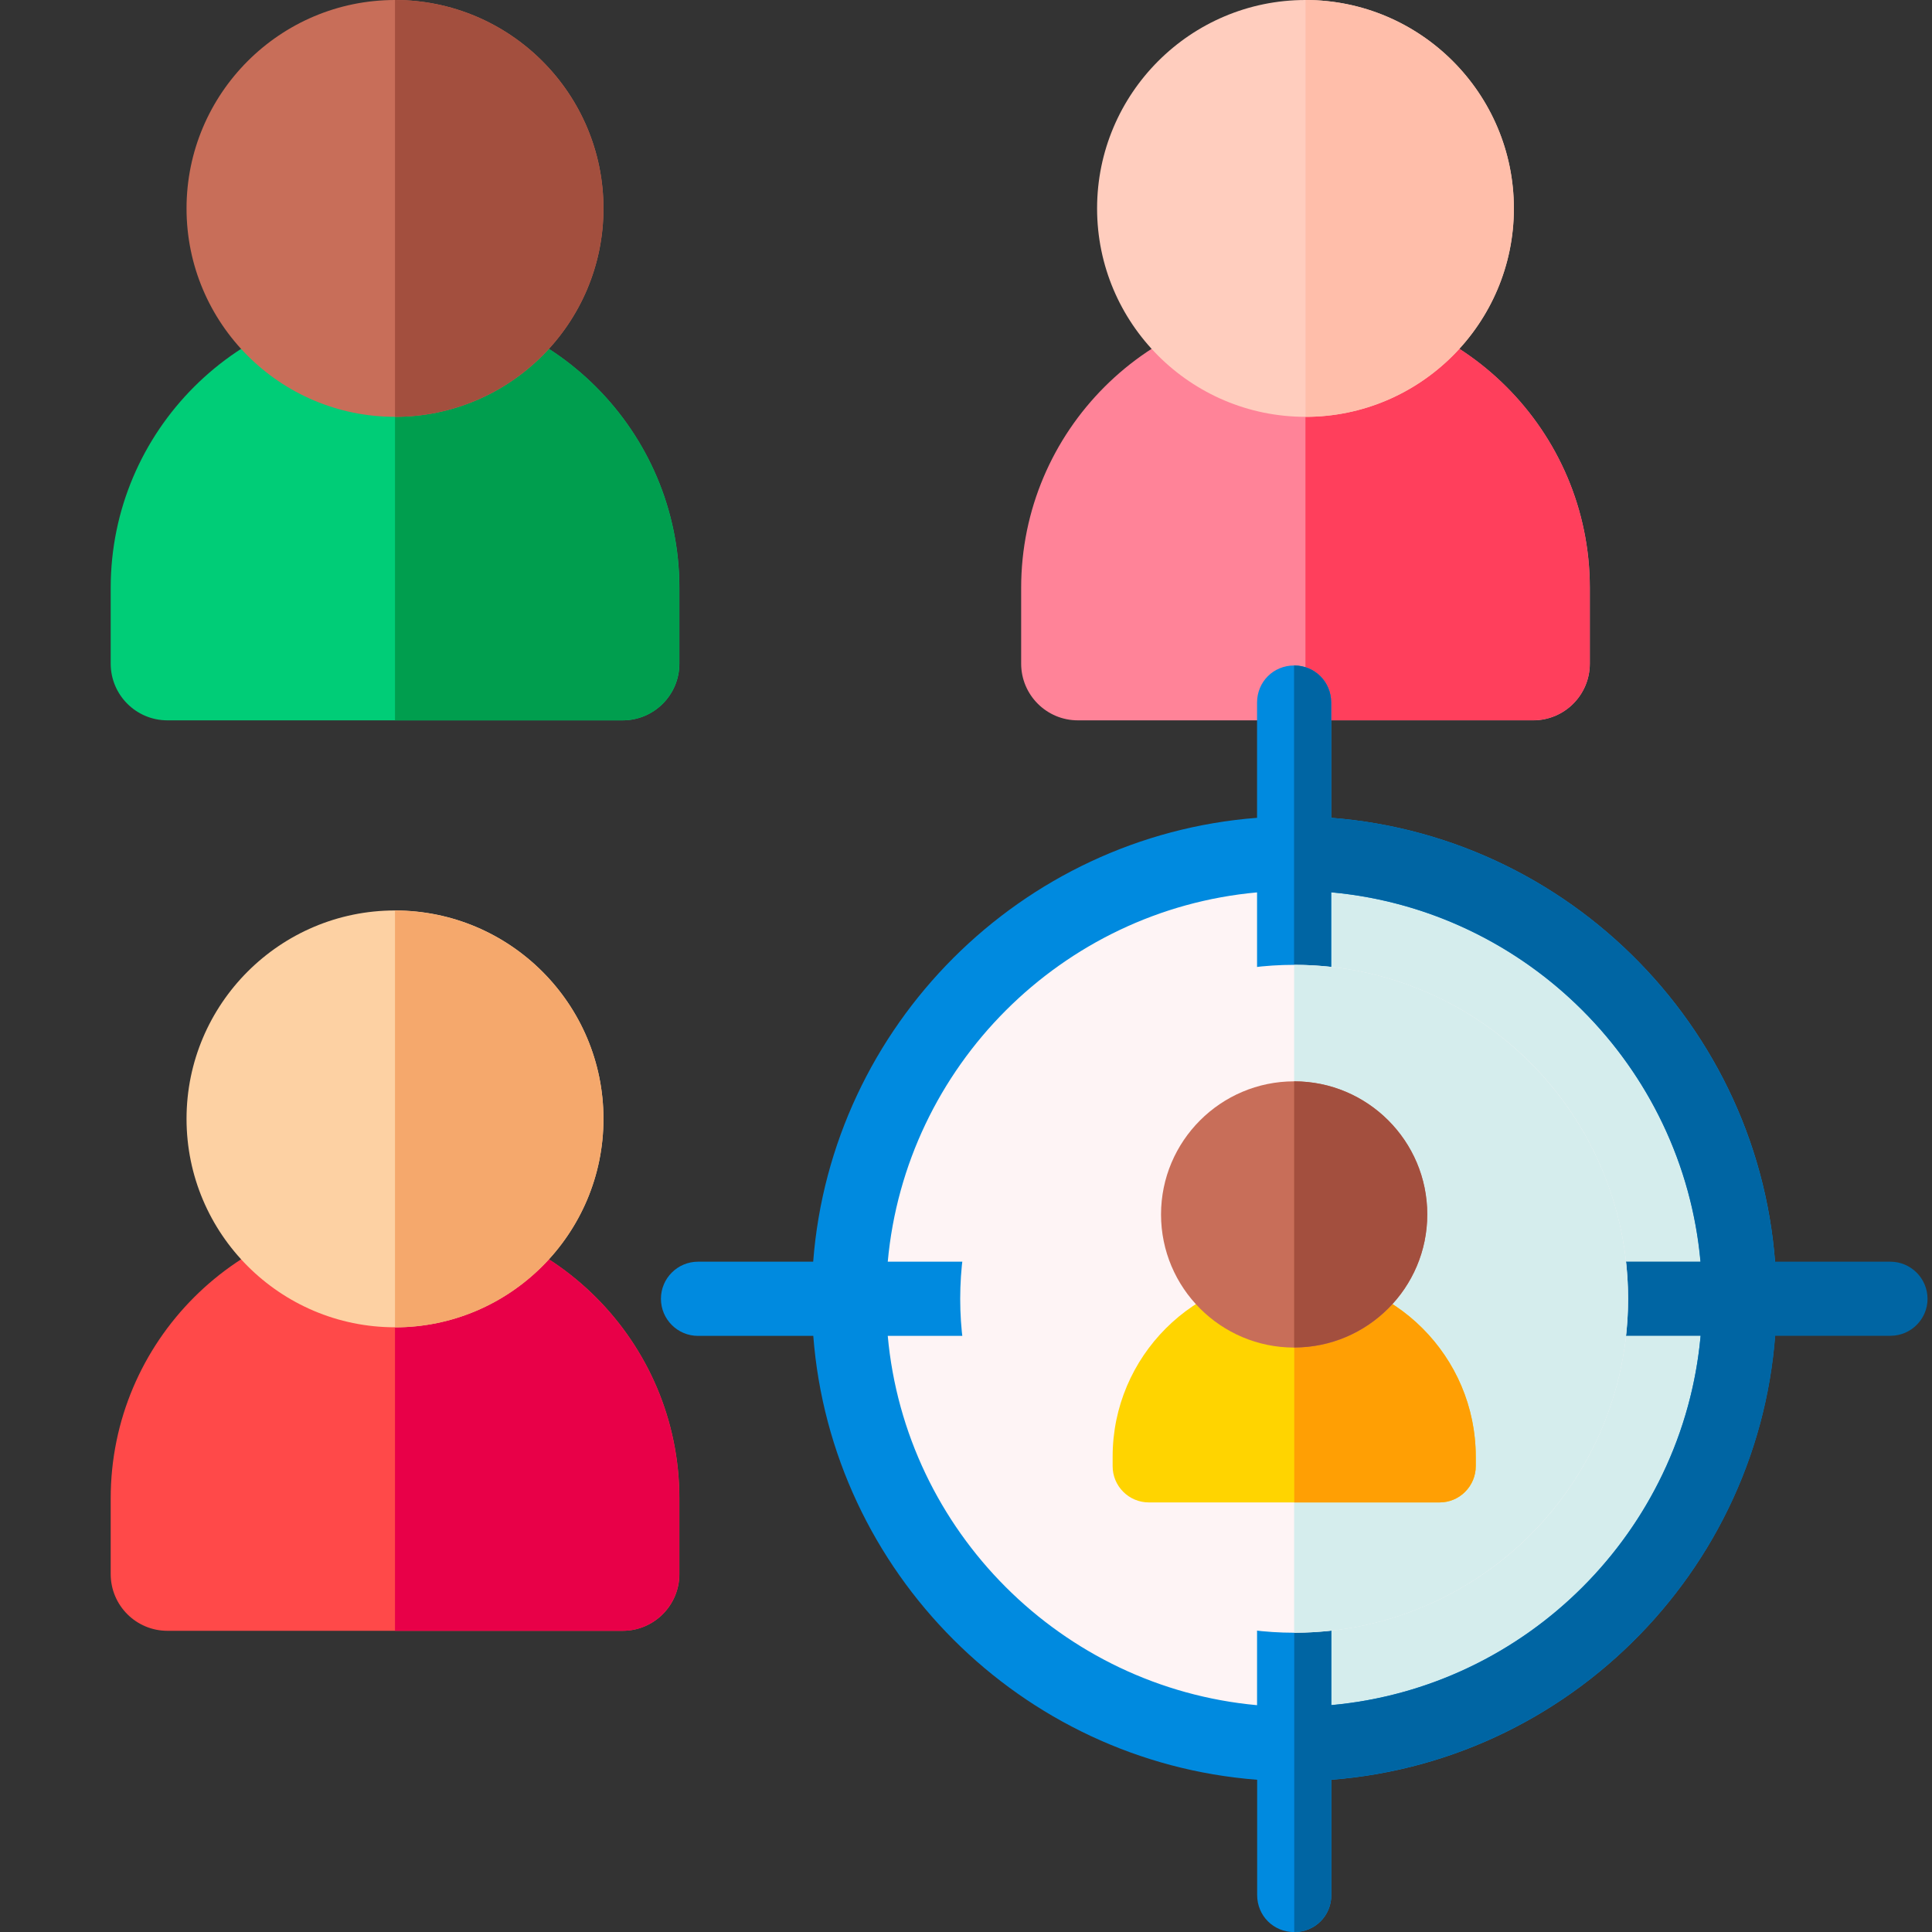 <?xml version="1.0" encoding="utf-8"?>
<!-- Generator: Adobe Illustrator 24.1.0, SVG Export Plug-In . SVG Version: 6.00 Build 0)  -->
<svg version="1.1" id="Layer_1" xmlns="http://www.w3.org/2000/svg" xmlns:xlink="http://www.w3.org/1999/xlink" x="0px" y="0px"
	 viewBox="0 0 2000 2000" style="enable-background:new 0 0 2000 2000;" xml:space="preserve">
<rect x="0" y="0" width="2000" height="2000" fill="#333333" stroke="none"/>
<style type="text/css">
	.st0{fill:#FEF4F5;}
	.st1{fill:#D5EDED;}
	.st2{fill:#00CD77;}
	.st3{fill:#009E4E;}
	.st4{fill:#FF4949;}
	.st5{fill:#E80048;}
	.st6{fill:#FF8398;}
	.st7{fill:#FF3F5C;}
	.st8{fill:#C86E59;}
	.st9{fill:#FDD1A3;}
	.st10{fill:#FFCDBE;}
	.st11{fill:#A34F3E;}
	.st12{fill:#F5A86C;}
	.st13{fill:#FFBEAA;}
	.st14{fill:#008ADF;}
	.st15{fill:#0065A3;}
	.st16{fill:#FFD400;}
	.st17{fill:#FF9F04;}
</style>
<circle class="st0" cx="1339.7" cy="1344.5" r="443.4"/>
<path class="st1" d="M1783.1,1344.5c0-244.9-198.5-443.4-443.4-443.4v886.7C1584.6,1787.8,1783.1,1589.3,1783.1,1344.5z"/>
<path class="st2" d="M408.9,314.2c-162.3,0-294.3,132-294.3,294.3V687c0,32.4,26.3,58.7,58.7,58.7h471.3c32.4,0,58.7-26.3,58.7-58.7
	v-78.6C703.2,446.2,571.2,314.2,408.9,314.2z"/>
<path class="st3" d="M408.9,314.2v431.5h235.6c32.4,0,58.7-26.3,58.7-58.7v-78.6C703.2,446.2,571.2,314.2,408.9,314.2z"/>
<path class="st4" d="M408.9,1256.7c-162.3,0-294.3,132-294.3,294.3v78.5c0,32.4,26.3,58.7,58.7,58.7h471.3
	c32.4,0,58.7-26.3,58.7-58.7V1551C703.2,1388.7,571.2,1256.7,408.9,1256.7z"/>
<path class="st5" d="M644.5,1688.2c32.4,0,58.7-26.3,58.7-58.7V1551c0-162.3-132-294.3-294.3-294.3v431.5H644.5z"/>
<path class="st6" d="M1351.4,314.2c-162.3,0-294.3,132-294.3,294.3V687c0,32.4,26.3,58.7,58.7,58.7h471.3
	c32.4,0,58.7-26.3,58.7-58.7v-78.6C1645.7,446.2,1513.7,314.2,1351.4,314.2z"/>
<path class="st7" d="M1645.7,687v-78.6c0-162.3-132-294.3-294.3-294.3v431.5h235.6C1619.5,745.7,1645.7,719.4,1645.7,687z"/>
<path class="st8" d="M408.9,0c-119,0-215.8,96.8-215.8,215.8c0,119,96.8,215.7,215.8,215.7s215.8-96.8,215.8-215.7
	C624.7,96.8,527.9,0,408.9,0z"/>
<path class="st9" d="M408.9,942.5c-119,0-215.8,96.8-215.8,215.7c0,119,96.8,215.8,215.8,215.8s215.8-96.8,215.8-215.8
	C624.7,1039.3,527.9,942.5,408.9,942.5z"/>
<path class="st10" d="M1351.4,0c-119,0-215.7,96.8-215.7,215.8c0,119,96.8,215.7,215.7,215.7s215.7-96.8,215.7-215.7
	C1567.2,96.8,1470.4,0,1351.4,0z"/>
<path class="st11" d="M624.7,215.8C624.7,96.8,527.9,0,408.9,0v431.5C527.9,431.5,624.7,334.7,624.7,215.8z"/>
<path class="st12" d="M624.7,1158.3c0-119-96.8-215.7-215.8-215.7v431.5C527.9,1374.1,624.7,1277.3,624.7,1158.3z"/>
<path class="st13" d="M1567.2,215.8c0-119-96.8-215.8-215.7-215.8v431.5C1470.4,431.5,1567.2,334.7,1567.2,215.8z"/>
<path class="st14" d="M1839,1344.5c0-262.1-203.7-478.1-460.9-497.9V727.3c0-21.5-16.9-38.4-38.4-38.4c-21.5,0-38.4,16.9-38.4,38.4
	v119.3c-244.5,18.8-440.7,214.9-459.5,459.5H722.6c-21.2,0-38.4,17.2-38.4,38.4c0,21.2,17.2,38.4,38.4,38.4h119.3
	c18.8,244.5,214.9,440.7,459.5,459.5v119.3c0,21.5,16.9,38.4,38.4,38.4c21.5,0,38.4-16.9,38.4-38.4v-119.3
	C1635.3,1822.6,1839,1606.6,1839,1344.5z M1378.1,1765.2v-113.5c0-21.5-16.9-38.4-38.4-38.4c-21.5,0-38.4,16.9-38.4,38.4v113.5
	c-202.2-18.4-364-180.1-382.3-382.3h113.5c21.2,0,38.4-17.2,38.4-38.4c0-21.2-17.2-38.4-38.4-38.4H919
	c18.4-202.2,180.1-364,382.3-382.3v113.5c0,21.5,16.9,38.4,38.4,38.4c21.5,0,38.4-16.9,38.4-38.4V923.7
	c214.9,19.5,384.1,200.9,384.1,420.7C1762.2,1564.3,1593,1745.7,1378.1,1765.2z"/>
<path class="st15" d="M1956.8,1306.1h-119.3c-18.8-244.5-214.9-440.7-459.5-459.5V727.3c0-21.5-16.9-38.4-38.4-38.4v156.2V922v153.6
	c21.5,0,38.4-16.9,38.4-38.4V923.7c202.2,18.4,364,180.1,382.3,382.3H1647c-21.2,0-38.4,17.2-38.4,38.4c0,21.2,17.2,38.4,38.4,38.4
	h113.5c-18.4,202.2-180.1,364-382.3,382.3v-113.5c0-21.5-16.9-38.4-38.4-38.4V1767v76.8V2000c21.5,0,38.4-16.9,38.4-38.4v-119.3
	c244.5-18.8,440.7-214.9,459.5-459.5h119.3c21.2,0,38.4-17.2,38.4-38.4C1995.2,1323.2,1978.1,1306.1,1956.8,1306.1z"/>
<circle class="st0" cx="1339.7" cy="1344.5" r="345.7"/>
<path class="st1" d="M1685.4,1344.5c0-190.9-154.8-345.7-345.7-345.7v691.4C1530.6,1690.2,1685.4,1535.4,1685.4,1344.5z"/>
<path class="st16" d="M1339.7,1320c-103.6,0-187.9,84.3-187.9,187.9v9.9c0,20.7,16.8,37.5,37.5,37.5h300.9c9.9,0,19.5-3.9,26.5-11
	c7-7,11-16.5,11-26.5v-9.9C1527.6,1404.3,1443.3,1320,1339.7,1320z"/>
<path class="st17" d="M1490.2,1555.3c9.9,0,19.5-3.9,26.5-11c7-7,11-16.5,11-26.5v-9.9c0-103.6-84.3-187.9-187.9-187.9v235.3H1490.2
	z"/>
<path class="st8" d="M1339.7,1119.4c-76,0-137.8,61.8-137.8,137.8s61.8,137.8,137.8,137.8s137.8-61.8,137.8-137.8
	S1415.7,1119.4,1339.7,1119.4z"/>
<path class="st11" d="M1339.7,1119.4v275.5c76,0,137.8-61.8,137.8-137.8S1415.7,1119.4,1339.7,1119.4z"/>
</svg>
